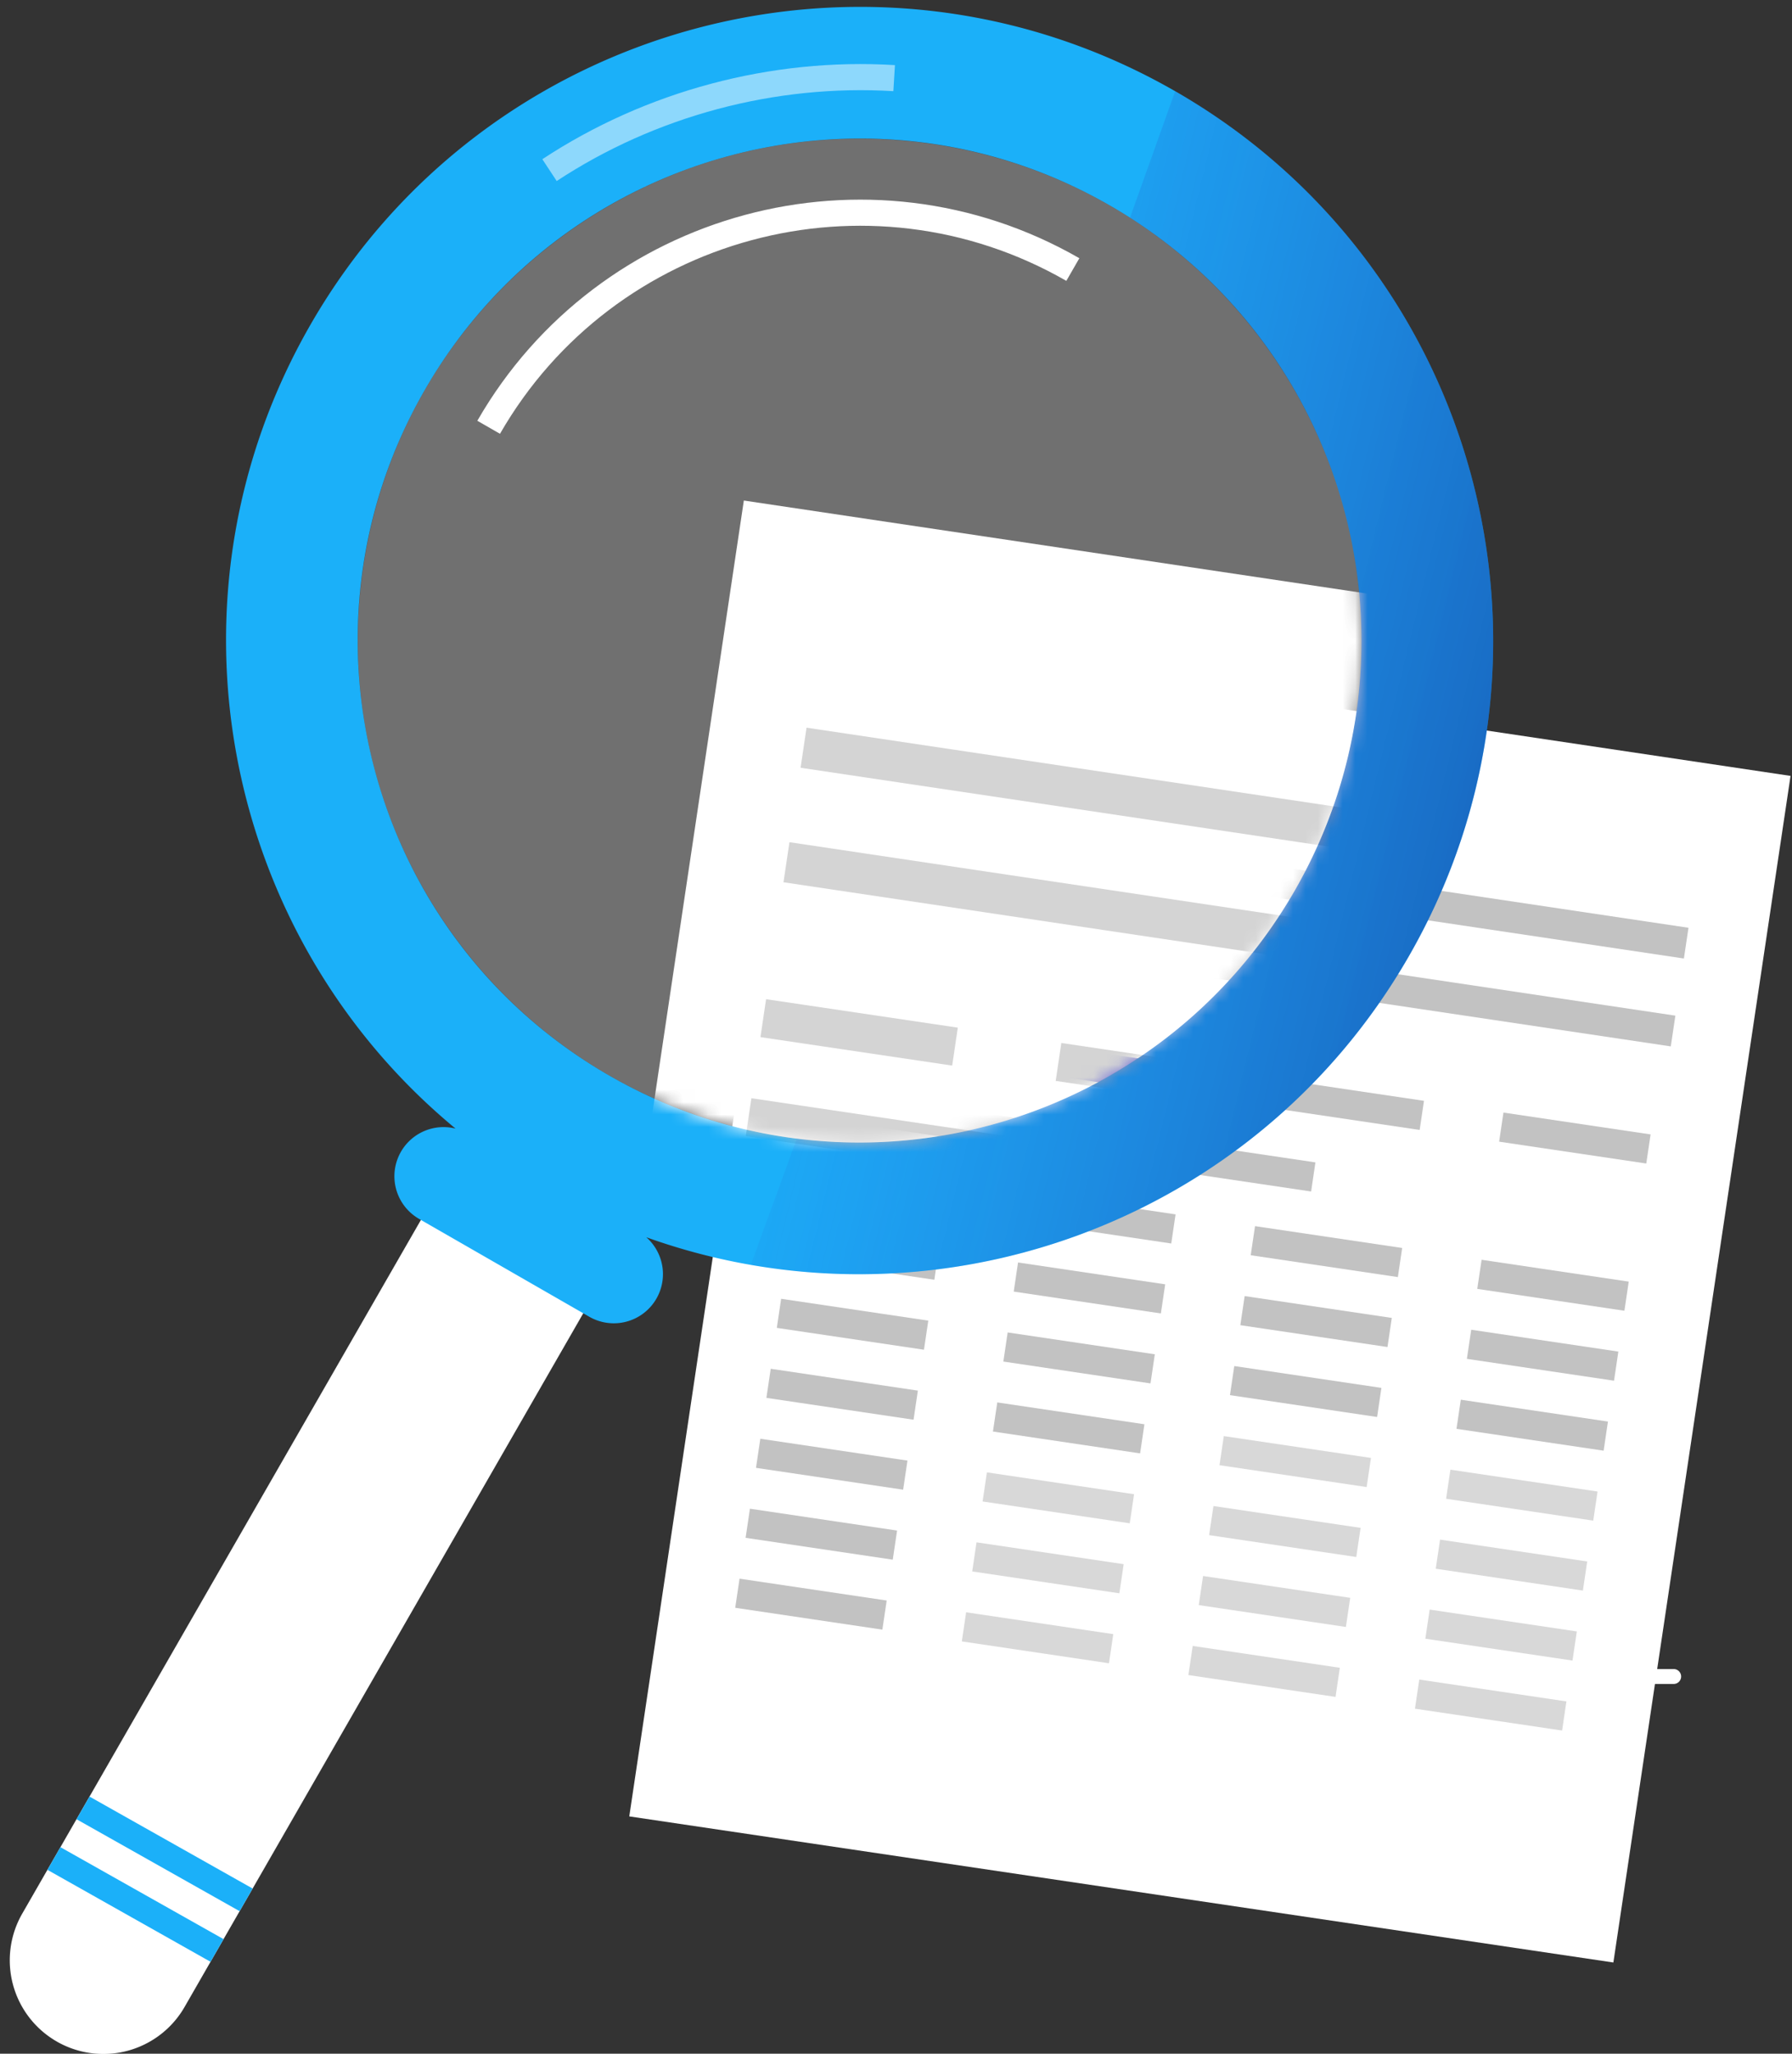 <svg width="144" height="165" xmlns="http://www.w3.org/2000/svg" xmlns:xlink="http://www.w3.org/1999/xlink"><rect width="100%" height="100%" fill="#333333" stroke="none"/><defs><linearGradient x1="7.237%" y1="42.138%" x2="114.54%" y2="79.677%" id="c"><stop stop-color="#3838C6" stop-opacity="0" offset="0%"/><stop stop-color="#0D006A" offset="85.98%"/></linearGradient><circle id="a" cx="40.678" cy="40.42" r="40.325"/></defs><g fill="none" fill-rule="evenodd"><path d="M64.393 58.536h-.824v-.825a.582.582 0 1 0-1.165 0v.825h-.825a.582.582 0 1 0 0 1.164h.825v.825a.582.582 0 1 0 1.165 0V59.7h.824a.582.582 0 1 0 0-1.164ZM134.492 135.294h-15.57a.599.599 0 1 1 0-1.198h15.57a.599.599 0 1 1 0 1.198Z" fill="#FFF" fill-rule="nonzero"/><g fill-rule="nonzero"><path fill="#FFF" d="m129.646 157.672 14.238-95.334-79.07-11.802-14.247 95.398z"/><path fill="#C2C2C2" d="m68.678 64.54 67.004 10-.369 2.47-67.004-9.999zM67.624 71.6l67.004 10-.369 2.47-67.004-9.999zM120.813 89.387l11.824 1.755-.347 2.338-11.824-1.755z"/><path fill="#3838C6" d="m84.399 83.984 11.824 1.755-.347 2.338-11.824-1.755z"/><path fill="#C2C2C2" d="m102.603 86.688 11.824 1.755-.347 2.34-11.824-1.756z"/><path fill="#3838C6" d="m66.189 81.284 11.825 1.755-.348 2.34-11.824-1.756z"/><path fill="#8284E5" d="m64.435 93.11 11.824 1.754-.347 2.34-11.824-1.756z"/><path fill="#C2C2C2" d="m63.604 98.727 11.824 1.755-.347 2.338-11.824-1.755zM62.77 104.348l11.824 1.755-.347 2.338-11.824-1.755zM61.933 109.971l11.824 1.755-.347 2.338-11.824-1.755zM61.097 115.593l11.824 1.755-.347 2.338-11.824-1.755zM60.262 121.214l11.825 1.755-.348 2.34-11.824-1.756zM59.427 126.835l11.825 1.755-.348 2.34-11.824-1.756zM82.641 95.811l11.824 1.755-.347 2.34-11.824-1.756zM81.807 101.431l11.825 1.755-.348 2.34-11.824-1.756zM80.973 107.052l11.825 1.755-.348 2.34-11.824-1.756zM80.138 112.674l11.824 1.755-.347 2.34-11.824-1.756z"/><path fill="#D8D8D8" d="m79.306 118.294 11.824 1.755-.347 2.338-11.824-1.755zM78.47 123.915l11.825 1.755-.347 2.34-11.824-1.756zM77.636 129.536l11.824 1.755-.347 2.34-11.824-1.756z"/><path fill="#C2C2C2" d="m100.85 98.511 11.825 1.755-.347 2.338-11.824-1.755zM100.017 104.131l11.824 1.755-.347 2.338-11.824-1.755zM99.183 109.752l11.824 1.755-.347 2.338-11.824-1.755z"/><path fill="#D8D8D8" d="m98.342 115.38 11.824 1.754-.347 2.34-11.824-1.756zM97.509 120.998l11.825 1.755-.348 2.34-11.824-1.756zM96.675 126.62l11.824 1.754-.347 2.34-11.824-1.756zM95.842 132.239l11.824 1.755-.347 2.34-11.824-1.756z"/><path fill="#C2C2C2" d="m119.056 101.214 11.824 1.755-.347 2.34-11.824-1.756zM118.222 106.835l11.824 1.755-.347 2.34-11.824-1.756zM117.386 112.457l11.824 1.755-.347 2.34-11.824-1.756z"/><path fill="#D8D8D8" d="m116.551 118.078 11.825 1.755-.348 2.338-11.824-1.755zM115.719 123.698l11.824 1.755-.347 2.338-11.824-1.755zM114.884 129.319l11.824 1.755-.347 2.34-11.824-1.756zM114.049 134.941l11.824 1.755-.347 2.34-11.824-1.756z"/><path fill="#C2C2C2" d="m65.284 87.391 40.42 5.999-.346 2.338-40.42-5.998z"/></g><g transform="translate(.59 .55)"><g fill-rule="nonzero"><path d="M3.97 163.47a7.524 7.524 0 0 1-2.774-10.272l33.43-58.157 13.046 7.499-33.431 58.156a7.523 7.523 0 0 1-10.272 2.774Z" fill="#FFF"/><path d="M93.854 6.783c-24.374-14.011-55.49-5.61-69.5 18.762-12.549 21.83-7.117 49.067 11.664 64.58a3.949 3.949 0 0 0-2.942 7.248l13.696 7.873a3.95 3.95 0 0 0 4.573-6.392c22.762 8.168 48.797-.87 61.272-22.572 14.01-24.373 5.61-55.489-18.763-69.5Zm9.592 64.227C92.347 90.32 67.697 96.973 48.39 85.874s-25.963-35.75-14.864-55.057c11.1-19.308 35.749-25.963 55.057-14.864 19.308 11.1 25.963 35.75 14.864 55.057Z" fill="#1BB0F9"/></g><g transform="translate(27.808 10.494)"><mask id="b" fill="#fff"><use xlink:href="#a"/></mask><g mask="url(#b)" fill-rule="nonzero"><path fill="#FFF" d="m115.847 168.764 18.551-124.217L31.375 29.17 12.81 153.47z"/><path fill="#C2C2C2" d="m36.414 47.42 87.303 13.03-.48 3.22-87.303-13.03zM35.04 56.62l87.303 13.029-.48 3.22-87.303-13.03z"/><path fill="#3838C6" d="m104.332 79.793 15.407 2.286-.452 3.048-15.407-2.286z"/><path fill="#C2C2C2" d="m56.887 72.752 15.407 2.286-.452 3.048L56.435 75.8z"/><path fill="#3838C6" d="m80.606 76.275 15.407 2.286-.452 3.048-15.407-2.287z"/><path fill="#C2C2C2" d="m33.162 69.234 15.407 2.286-.452 3.048-15.407-2.286z"/><path fill="#8284E5" d="m30.875 84.64 15.407 2.287-.452 3.048-15.407-2.286zM29.79 91.963l15.408 2.286-.452 3.048-15.407-2.286z"/><path fill="#F2D188" d="m28.704 99.287 15.407 2.286-.452 3.048-15.407-2.286z"/><path fill="#8284E5" d="m27.615 106.612 15.407 2.286-.452 3.048-15.407-2.286zM26.528 113.936l15.407 2.286-.452 3.048-15.407-2.286zM25.437 121.26l15.407 2.287-.452 3.049-15.408-2.287z"/><path fill="#F2D188" d="m24.35 128.585 15.407 2.286-.452 3.049-15.408-2.286z"/><path fill="#8284E5" d="m23.27 135.907 15.407 2.286-.452 3.048-15.407-2.286z"/><path fill="#F2D188" d="m54.598 88.16 15.407 2.287-.452 3.048-15.407-2.286zM53.51 95.485l15.408 2.286-.452 3.048-15.407-2.286z"/><path fill="#8284E5" d="m52.423 102.81 15.407 2.286-.452 3.048-15.407-2.286z"/><path fill="#EF8E9E" d="m51.336 110.133 15.407 2.286-.452 3.048-15.407-2.286z"/><path fill="#8284E5" d="m50.25 117.457 15.408 2.286-.452 3.048-15.407-2.286zM49.164 124.78l15.407 2.286-.452 3.048-15.407-2.286zM48.077 132.104l15.407 2.286-.452 3.048-15.407-2.286zM46.989 139.428l15.407 2.286-.452 3.048-15.407-2.286zM78.323 91.68l15.407 2.286-.452 3.048-15.407-2.286zM77.236 99.004l15.407 2.286-.452 3.048-15.407-2.286z"/><path fill="#EF8E9E" d="m76.149 106.328 15.407 2.286-.452 3.048-15.407-2.286z"/><path fill="#8284E5" d="m75.056 113.656 15.407 2.286-.452 3.048-15.407-2.286zM73.97 120.979l15.407 2.286-.452 3.048-15.407-2.286zM72.883 128.303l15.407 2.286-.452 3.05-15.408-2.287zM71.799 135.625l15.407 2.286-.452 3.048-15.407-2.286zM70.716 142.947l15.407 2.286-.452 3.048-15.407-2.286zM102.044 95.202l15.407 2.286-.452 3.048-15.407-2.286zM100.957 102.526l15.407 2.286-.452 3.048-15.407-2.286zM99.869 109.85l15.407 2.286-.452 3.048-15.407-2.286zM98.782 117.175l15.407 2.286-.452 3.048-15.407-2.286z"/><path fill="#EF8E9E" d="m97.695 124.498 15.407 2.286-.452 3.048-15.407-2.286z"/><path fill="#8284E5" d="m96.608 131.822 15.407 2.286-.452 3.048-15.407-2.286zM95.52 139.145l15.408 2.286-.452 3.048-15.407-2.287z"/><path fill="#F2D188" d="m94.435 146.468 15.407 2.286-.452 3.048-15.407-2.286z"/><path fill="#C2C2C2" d="m31.982 77.191 52.666 7.816-.452 3.048-52.666-7.816z"/></g></g><path d="m39.587 34.302-1.82-1.046c9.737-16.937 31.438-22.796 48.377-13.06l-1.046 1.82c-15.935-9.16-36.35-3.648-45.51 12.286Z" fill="#FFF" fill-rule="nonzero"/><path d="m44.144 13.994-1.154-1.753c8.324-5.479 18.386-8.166 28.335-7.56l-.127 2.094c-9.5-.575-19.107 1.988-27.054 7.22Z" opacity=".5" fill="#FFF" fill-rule="nonzero"/><path fill="#1BB0F9" fill-rule="nonzero" d="m16.328 157.066 1.046-1.82-13.108-7.389-1.046 1.82zM18.665 153l1.046-1.82-13.108-7.388-1.046 1.819z"/><path d="M112.617 76.282c14.01-24.373 5.61-55.49-18.763-69.5a.09.09 0 0 1-.012-.006c-1.12 3.149-2.337 6.56-3.63 10.17 18.043 11.521 24.014 35.31 13.234 54.064-8.349 14.525-24.365 21.885-40.008 19.919l-3.695 10.14c20.481 3.569 41.913-5.718 52.874-24.787Z" fill="url(#c)" fill-rule="nonzero" opacity=".5"/><circle fill="#FFF" fill-rule="nonzero" opacity=".3" cx="68.486" cy="50.914" r="40.325"/></g></g></svg>